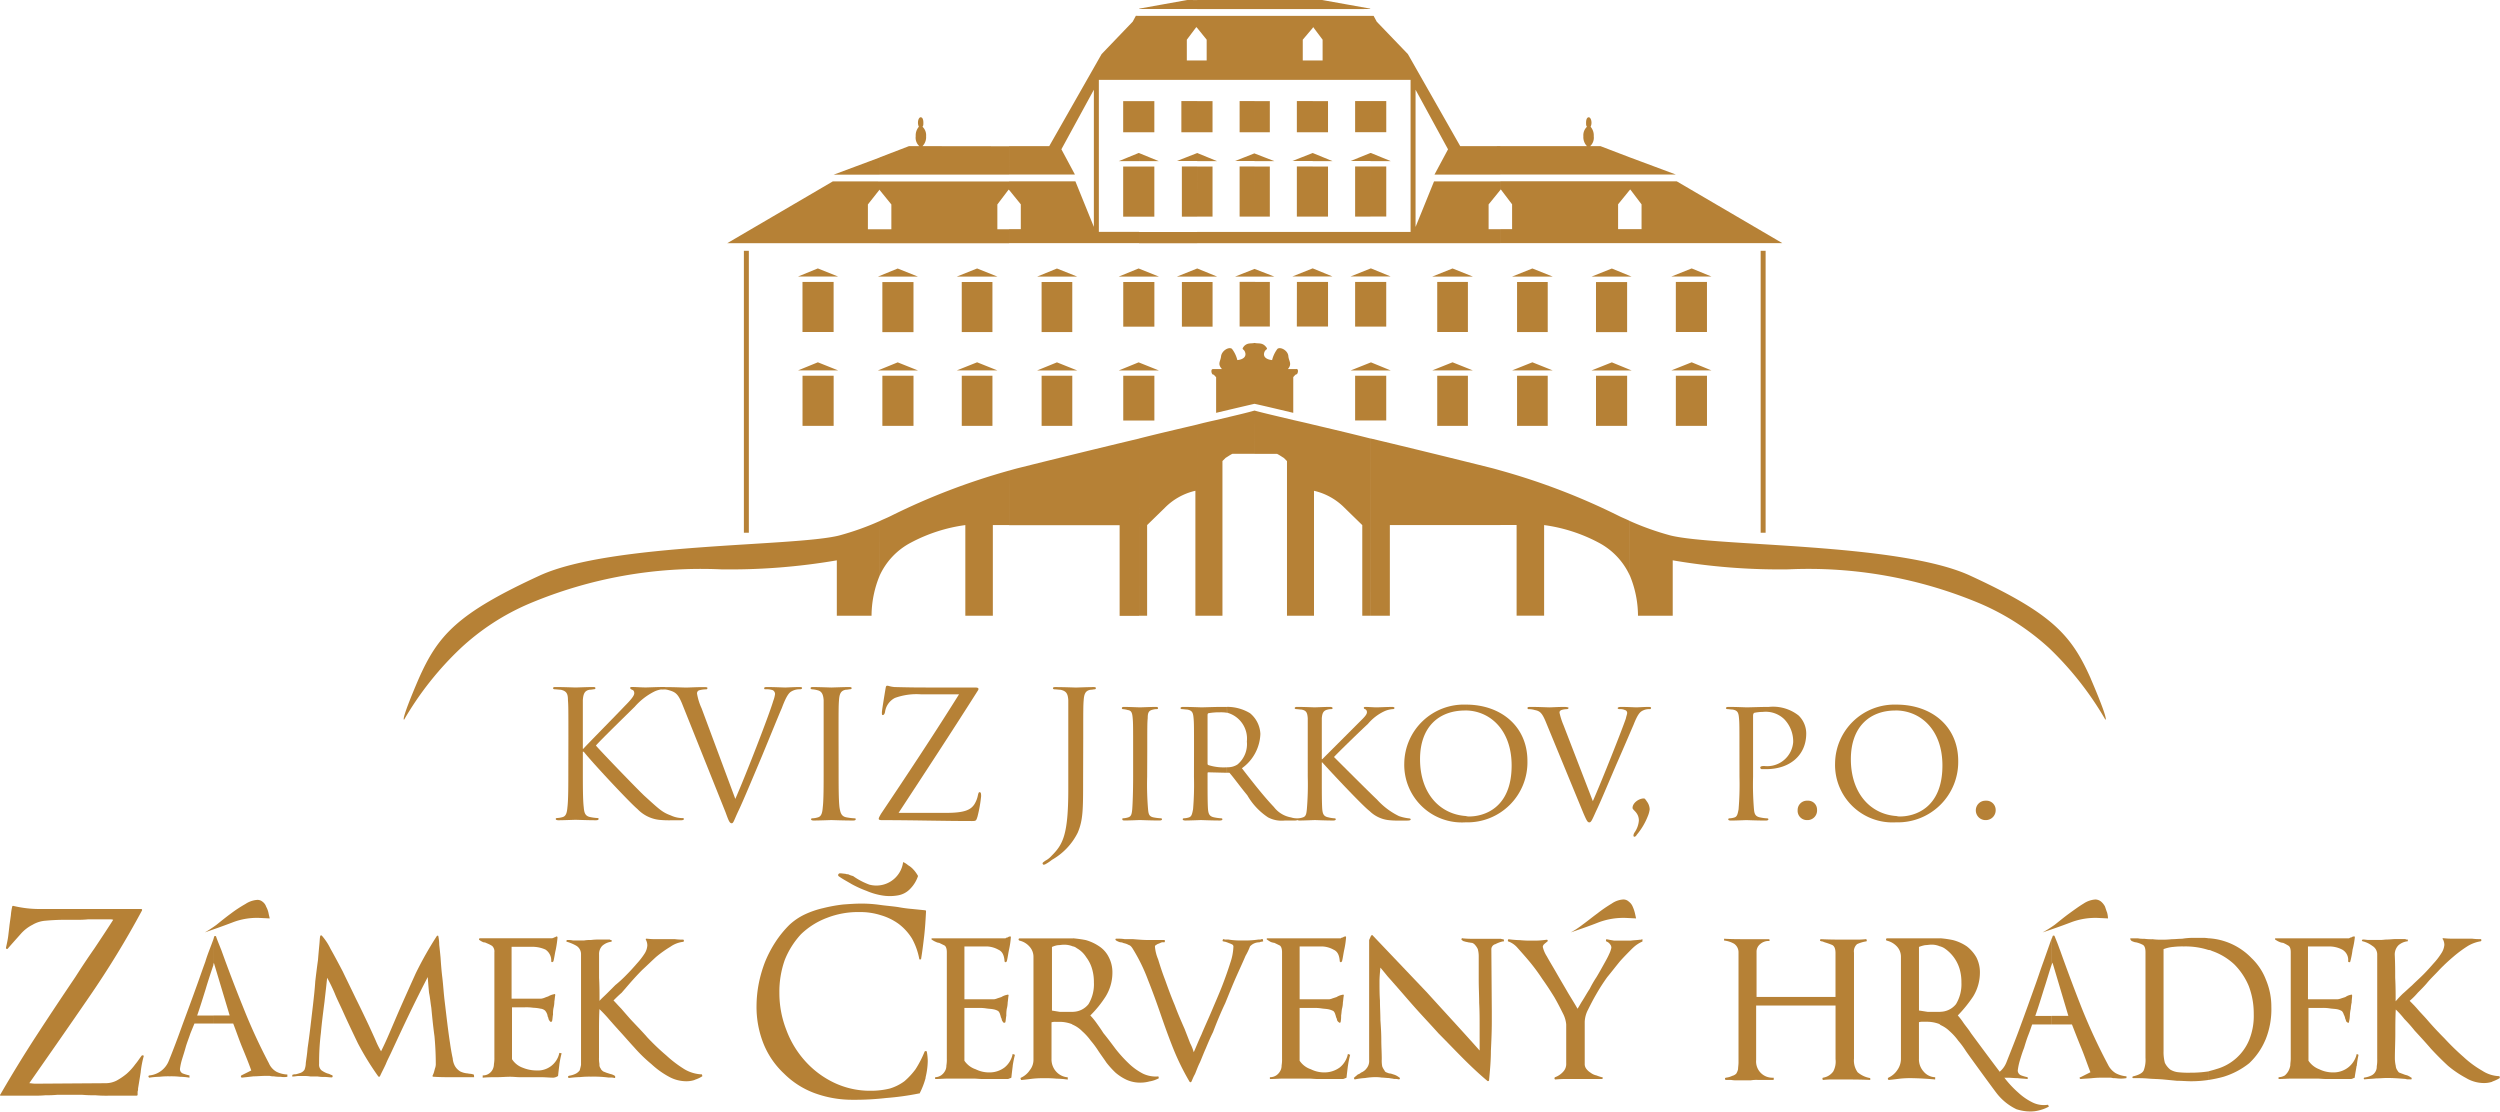 <svg xmlns="http://www.w3.org/2000/svg" width="189.459" height="84.234" viewBox="0 0 189.459 84.234">
  <g id="logo" transform="translate(-70.973 -134)">
    <path id="Path_5968" data-name="Path 5968" d="M123.175,53.3h2.359V49.5h-2.359Zm5.709-4.2h3.043l-1.538-.615Zm0-7.111h3.043l-1.538-.615Zm2.7.41h-2.359v3.795h2.359ZM141.294,53.3h2.325V49.5h-2.325Zm5.846-4.2h3.043l-1.538-.615ZM118.731,61.4h.376V40.032h-.376Zm4.1-19.418h3.043l-1.538-.615Zm2.7.41h-2.359v3.795h2.359ZM135.243,53.3h2.325V49.5h-2.325Zm8.375-10.905h-2.325v3.795h2.325Zm6.222,0h-2.359v3.384h2.359Zm-2.359,10.5h2.359V49.5h-2.359Zm-6.529-3.795h3.043l-1.538-.615Zm0-7.111h3.043l-1.538-.615ZM129.226,53.3h2.359V49.5h-2.359Zm5.641-11.315h3.077l-1.538-.615Zm0,7.111h3.077l-1.538-.615Zm2.7-6.7h-2.325v3.795h2.325Zm-14.734,6.7h3.043l-1.538-.615Zm24.306-7.111h3.043l-1.538-.615Zm5.948-.615-1.538.615h3.043Zm4.342.615h1.5l-1.5-.581-1.47.581Zm-3.179.41h-2.325v3.384h2.325ZM189.359,53.3h2.359V49.5h-2.359Zm-6.393-4.2h3.043l-1.5-.615Zm0-7.111h3.043l-1.5-.615Zm2.7.41h-2.359v3.795h2.359ZM171.275,53.3H173.6V49.5h-2.325Zm-6.564-4.2h3.043l-1.5-.615ZM195.786,61.4h.376V40.032h-.376Zm-6.769-19.418h3.042l-1.5-.615Zm2.7.41h-2.359v3.795h2.359ZM177.325,53.3h2.324V49.5h-2.324ZM173.6,42.391h-2.325v3.795H173.6Zm-6.189,0h-2.358v3.384h2.358Zm-2.358,10.5h2.358V49.5h-2.358Zm5.845-3.795h3.077l-1.539-.615Zm0-7.111h3.077l-1.539-.615ZM183.308,53.3h2.359V49.5h-2.359Zm-6.359-11.315h3.077l-1.539-.615Zm0,7.111h3.077l-1.539-.615Zm2.7-6.7h-2.324v3.795h2.324Zm9.367,6.7h3.042l-1.5-.615Zm-28.408-.1h-.65c.342-.41.069-.581.034-.991s-.58-.718-.82-.547a2.263,2.263,0,0,0-.41.855s-.65-.034-.615-.479c.068-.444.41-.239.1-.581-.273-.273-.513-.171-.82-.239-.273.068-.513-.034-.786.239-.273.342.034.137.1.581.034.444-.615.479-.615.479a2.263,2.263,0,0,0-.41-.855c-.239-.171-.752.137-.82.547-.034.41-.308.581.068.991h-.684c-.205,0-.1.41,0,.41.068,0,.137.1.239.205v2.7c1.436-.342,2.461-.581,2.906-.684.479.1,1.5.342,2.94.684V49.6c.1-.1.171-.205.239-.205.1,0,.205-.41,0-.41m4.1-7.008h3.043l-1.5-.615Zm-4.41,0h3.043l-1.5-.615Zm.342,3.795H163V42.391h-2.359Zm-3.214-3.384H156.3v3.384h2.29V42.391Z" transform="translate(8.616 112.975)" fill="#b68136" fill-rule="evenodd"/>
    <path id="Path_5969" data-name="Path 5969" d="M192.3,51.45c-1.47-3.316-2.906-4.956-9.23-7.863-5.47-2.461-19.178-2.154-22.631-3.008a20.878,20.878,0,0,1-3.077-1.094v4.136a8.022,8.022,0,0,1,.615,3.043h2.632v-4.2a47.856,47.856,0,0,0,8.752.684,33.51,33.51,0,0,1,14.563,2.6,18.576,18.576,0,0,1,5.23,3.384,24.457,24.457,0,0,1,4.239,5.4s.342.273-1.094-3.077M157.358,18.426v-1.06h.889v-1.88l-.854-1.128-.035.034v-.65h3.556l8,4.683Zm0-5.2v-1.3l3.487,1.3Zm0,26.255c-.273-.137-.547-.239-.82-.376a50.426,50.426,0,0,0-8.991-3.453v4.136h1.231v6.871h2.085V39.792A12.265,12.265,0,0,1,155,41.126a5.306,5.306,0,0,1,2.359,2.5Zm0-27.554v1.3h-9.811V11.076h6.564a.969.969,0,0,1-.273-.752.877.877,0,0,1,.273-.718c-.068-.068-.068-.171-.068-.308,0-.239.068-.41.205-.41.1,0,.205.171.205.41a.683.683,0,0,1-.068.308,1,1,0,0,1,.239.718.862.862,0,0,1-.274.752h.786Zm0,1.812v.65l-.889,1.094v1.88h.889v1.06h-9.811v-1.06h.889v-1.88l-.855-1.128-.034.034v-.65Zm-9.811,21.913c-.239-.068-.479-.137-.752-.205-3.008-.752-6.222-1.538-9.093-2.222V46.664h1.47V39.792h8.375Zm0-24.58V13.23h-4.992l1.026-1.914L141.12,6.8V17.2l1.4-3.453h5.025v.65l-.889,1.094v1.88h.889v1.06H137.7v-.855h3.043V6.051H137.7V1.2h.24l.239.444L140.539,4.1l3.966,6.974ZM137.7,16.409h1.2V12.615h-1.2Zm0-4.2h1.538l-1.5-.615H137.7Zm0-2.188h1.2V7.658h-1.2Zm0,23.212c-1.607-.41-3.077-.752-4.376-1.06V46.664h.1V37.194a4.739,4.739,0,0,1,2.324,1.3l1.334,1.3v6.871h.615Zm0-32.032V6.051h-4.376V4.581h.752V3.008l-.718-.957-.034.068V1.2Zm0,8.82H136.54V7.658H137.7Zm0,1.573V12.2h-1.5Zm0,4.82H136.54V12.615H137.7Zm0,2.017h-4.376v-.855H137.7Zm-4.376-5.812h1.162v3.795h-1.162Zm0-.41v-.615l1.5.615Zm0-4.547h1.162v2.359h-1.162Zm0-6.974V0h.718l3.624.65.034.034Zm0,31.485c-.547-.137-1.026-.239-1.47-.342-1.436-.342-2.461-.581-2.94-.718v3.282h1.71c.2.1.341.205.513.308l.239.239V46.664h1.948Zm0-31.485h-4.41V0h4.41Zm0,.513V2.12l-.752.889V4.581h.752v1.47h-4.41V1.2Zm0,8.82h-1.2V7.658h1.2Zm0,1.573V12.2h-1.538Zm0,4.82h-1.2V12.615h1.2Zm0,2.017h-4.41v-.855h4.41Zm-4.41-5.812h1.162v3.795h-1.162Zm0-.41v-.581l1.5.581Zm0-4.547h1.162v2.359h-1.162Zm0,23.451h0c-.444.137-1.47.376-2.906.718-.444.1-.923.205-1.436.342V46.664h1.914V34.938l.239-.239c.171-.1.308-.205.513-.308h1.675Zm0-30.425h-4.342V0h4.342Zm0,.513V6.051h-4.342V4.581h.718V3.008l-.718-.889V1.2Zm0,8.82h-1.128V7.658h1.128Zm0,1.573V12.2h-1.47l1.47-.581Zm0,4.82h-1.128V12.615h1.128Zm0,2.017h-4.342v-.855h4.342Zm-4.342-5.812h1.162v3.795h-1.162Zm0-.41v-.615l1.5.615Zm0-4.547h1.162v2.359h-1.162Zm0,24.511c-1.3.308-2.8.65-4.41,1.06V46.664h.615V39.792l1.333-1.3a4.74,4.74,0,0,1,2.325-1.3v9.469h.137Zm0-32.169V.684h-4.41L120.2.65,123.822,0Zm0,1.2V2.12l-.068-.068-.718.957V4.581h.786v1.47h-4.41V1.2Zm0,8.82h-1.2V7.658h1.2Zm0,1.573V12.2h-1.538Zm0,4.82h-1.162V12.615h1.162Zm0,2.017h-4.41v-.855h4.41Zm-4.41-5.812h1.162v3.795h-1.162Zm0-.41v-.615l1.5.615Zm0-4.547h1.162v2.359h-1.162Zm0,25.571c-2.872.684-6.085,1.47-9.093,2.222-.274.068-.513.137-.752.205v4.136h8.376v6.871h1.47Zm0-32.032V6.051h-3.043V17.571h3.043v.855h-9.846v-1.06h.889v-1.88l-.889-1.094v-.65h5.025l1.4,3.453V6.8l-2.461,4.513,1.026,1.914h-4.991V11.076h3.043L117.327,4.1l2.359-2.461.239-.444Zm0,6.461h-1.2v2.359h1.2Zm0,3.931h-.034l-1.5.615h1.538Zm0,1.026h-1.2v3.795h1.2Zm-9.846,23.041a50.406,50.406,0,0,0-8.991,3.453c-.273.137-.547.239-.82.376v4.136a5.308,5.308,0,0,1,2.359-2.5A12.269,12.269,0,0,1,107,39.792v6.871h2.085V39.792h1.231Zm0-24.58V13.23h-9.811v-1.3l2.222-.855h.786a.862.862,0,0,1-.273-.752,1,1,0,0,1,.239-.718.683.683,0,0,1-.068-.308c0-.239.1-.41.205-.41.137,0,.205.171.205.41,0,.137,0,.239-.068.308a.876.876,0,0,1,.274.718.969.969,0,0,1-.274.752Zm0,2.666v.65l-.034-.034-.855,1.128v1.88h.889v1.06h-9.811v-1.06h.889v-1.88l-.889-1.094v-.65Zm-9.811,25.742a20.877,20.877,0,0,1-3.077,1.094c-3.453.855-17.161.547-22.631,3.008-6.324,2.906-7.76,4.547-9.23,7.863-1.436,3.35-1.094,3.077-1.094,3.077a24.032,24.032,0,0,1,4.273-5.4,17.936,17.936,0,0,1,5.2-3.384,33.51,33.51,0,0,1,14.563-2.6,47.854,47.854,0,0,0,8.752-.684v4.2h2.632a8.031,8.031,0,0,1,.615-3.043Zm0-27.554v1.3H97.021Zm0,1.812v.615l-.889,1.128v1.88h.889v1.06H88.953l8-4.683Z" transform="translate(37.129 134)" fill="#b68136" fill-rule="evenodd"/>
    <path id="Path_5970" data-name="Path 5970" d="M89.437,113.519c0-2.085,0-2.461-.034-2.872,0-.479-.1-.684-.547-.786-.137,0-.342-.034-.479-.034-.034,0-.1-.035-.1-.069,0-.1.068-.1.205-.1.615,0,1.4.034,1.5.034s.889-.034,1.3-.034c.137,0,.205,0,.205.1,0,.034-.068.069-.1.069-.1,0-.171.034-.342.034-.376.068-.479.307-.513.786v3.693h.034c.239-.274,2.666-2.735,3.145-3.248.376-.377.718-.752.718-.958,0-.171-.068-.239-.171-.273-.068-.034-.137-.069-.137-.137s.068-.069.171-.069c.273,0,.684.034,1.026.034.068,0,.923-.034,1.265-.034.171,0,.205,0,.205.069s-.034.1-.137.1a1.781,1.781,0,0,0-.752.2,4.9,4.9,0,0,0-1.436,1.128c-.342.342-2.667,2.6-2.94,2.94.342.41,3.111,3.281,3.658,3.795,1.128,1.025,1.367,1.265,2.017,1.5a2.11,2.11,0,0,0,.82.2c.1,0,.171,0,.171.068s-.068.1-.273.1h-.684a7.456,7.456,0,0,1-.923-.034,2.7,2.7,0,0,1-1.641-.821c-.581-.479-3.453-3.555-4.068-4.342h-.068v1.3c0,1.3,0,2.359.068,2.906.034.41.1.683.513.752a3.557,3.557,0,0,0,.513.068c.1,0,.1.035.1.068,0,.069-.068.1-.205.1-.65,0-1.436-.034-1.538-.034s-.889.034-1.3.034c-.137,0-.205-.034-.205-.1,0-.034.034-.068.1-.068a1.716,1.716,0,0,0,.41-.068c.273-.068.342-.342.376-.752.068-.547.068-1.607.068-2.906Z" transform="translate(24.611 76.409)" fill="#b68136" fill-rule="evenodd"/>
    <path id="Path_5971" data-name="Path 5971" d="M111.124,118.135c.786-1.778,2.6-6.461,2.872-7.419a2.309,2.309,0,0,0,.137-.512.328.328,0,0,0-.171-.308,1.426,1.426,0,0,0-.513-.068c-.1,0-.137,0-.137-.069,0-.1.068-.1.273-.1.547,0,1.162.034,1.333.034.068,0,.65-.034,1.026-.034.137,0,.239,0,.239.069s-.068.1-.171.1a1.2,1.2,0,0,0-.65.17c-.171.1-.376.342-.718,1.265-.171.376-.82,1.983-1.5,3.624-.82,1.949-1.436,3.418-1.743,4.068-.376.787-.41,1.026-.547,1.026-.171,0-.239-.205-.479-.855l-3.282-8.2c-.308-.752-.513-.889-.991-1.026a1.624,1.624,0,0,0-.513-.068.091.091,0,0,1-.1-.1c0-.069.137-.069.376-.069.615,0,1.4.034,1.538.034s.752-.034,1.265-.034c.239,0,.342,0,.342.069a.091.091,0,0,1-.1.1,2.094,2.094,0,0,0-.513.068.24.24,0,0,0-.171.274,4.385,4.385,0,0,0,.342,1.093Z" transform="translate(15.574 76.409)" fill="#b68136" fill-rule="evenodd"/>
    <path id="Path_5972" data-name="Path 5972" d="M131.507,115.878c0,1.3,0,2.359.068,2.906.068.41.137.684.547.752a4.376,4.376,0,0,0,.581.069c.1,0,.1.034.1.068,0,.069-.068.1-.205.1-.718,0-1.573-.034-1.641-.034s-.923.034-1.333.034c-.137,0-.205-.034-.205-.1,0-.034.034-.068.1-.068a1.469,1.469,0,0,0,.41-.069c.274-.068.342-.342.376-.752.068-.547.068-1.607.068-2.906v-5.23c-.034-.478-.171-.684-.479-.752a2.078,2.078,0,0,0-.41-.068c-.034,0-.1-.035-.1-.069,0-.1.068-.1.205-.1.444,0,1.3.034,1.367.034s.923-.034,1.3-.034c.171,0,.239,0,.239.1,0,.034-.068.069-.137.069s-.171.034-.308.034c-.376.068-.479.308-.513.786-.034.411-.034.787-.034,2.872Z" transform="translate(3.019 76.409)" fill="#b68136" fill-rule="evenodd"/>
    <path id="Path_5973" data-name="Path 5973" d="M145.387,119.08c1.4,0,1.846-.239,2.119-.65a2.064,2.064,0,0,0,.274-.718c.034-.137.068-.2.1-.2.1,0,.137.034.137.307a10.255,10.255,0,0,1-.273,1.538c-.1.308-.1.342-.41.342-2.222,0-4.478-.068-6.837-.068-.171,0-.239-.034-.239-.1s.034-.137.171-.377c2.017-3.008,4.034-6.051,5.914-9.059h-2.906a4.8,4.8,0,0,0-1.949.274,1.4,1.4,0,0,0-.752,1.059c-.034.171-.1.239-.171.239s-.068-.068-.068-.205.205-1.367.273-1.778c.034-.171.034-.239.137-.239s.205.068.547.1c1.3.034,1.914.034,2.359.034h3.726c.205,0,.274.035.274.1s0,.069-.068.171c-1.949,3.077-3.966,6.153-5.983,9.23Z" transform="translate(-2.691 76.522)" fill="#b68136" fill-rule="evenodd"/>
    <path id="Path_5974" data-name="Path 5974" d="M169.472,116.732c0,2.188,0,3.009-.41,3.966a4.851,4.851,0,0,1-1.949,2.052,3.355,3.355,0,0,1-.513.342c-.034,0-.068.034-.1.034a.109.109,0,0,1-.1-.1c0-.068.068-.1.205-.205a1.646,1.646,0,0,0,.479-.376c.855-.854,1.265-1.572,1.265-5.025v-6.769c-.034-.478-.137-.684-.581-.786-.1,0-.342-.034-.479-.034-.034,0-.1-.034-.1-.069,0-.1.068-.1.205-.1.615,0,1.47.034,1.538.034s.889-.034,1.3-.034c.171,0,.205,0,.205.1,0,.035-.034.069-.1.069s-.171.034-.308.034c-.376.068-.479.308-.513.786-.034.411-.034.787-.034,2.872Z" transform="translate(-16.417 76.409)" fill="#b68136" fill-rule="evenodd"/>
    <path id="Path_5975" data-name="Path 5975" d="M180.981,118.123a22.488,22.488,0,0,0,.068,2.461c.034.341.068.547.41.615a3.947,3.947,0,0,0,.547.068c.068,0,.1.034.1.068q0,.1-.205.1c-.65,0-1.4-.034-1.47-.034s-.786.034-1.162.034c-.137,0-.171-.034-.171-.1,0-.034,0-.068.068-.068a1.447,1.447,0,0,0,.376-.068c.24-.068.274-.274.308-.615.034-.444.068-1.367.068-2.461v-2.017c0-1.743,0-2.086-.034-2.427-.034-.411-.1-.581-.376-.615a1.735,1.735,0,0,0-.376-.068.074.074,0,0,1-.068-.068c0-.068.034-.1.171-.1.41,0,1.128.034,1.2.034s.82-.034,1.2-.034c.137,0,.171.034.171.1,0,.034-.034.068-.1.068a.975.975,0,0,0-.273.034c-.342.069-.41.239-.41.65-.034.341-.034.684-.034,2.427Z" transform="translate(-23.072 74.745)" fill="#b68136" fill-rule="evenodd"/>
    <path id="Path_5976" data-name="Path 5976" d="M191.948,112.824a3.334,3.334,0,0,1,1.743.479,2.151,2.151,0,0,1,.786,1.572,3.336,3.336,0,0,1-1.4,2.6c.923,1.2,1.743,2.223,2.428,2.94a2.076,2.076,0,0,0,1.3.787,1.321,1.321,0,0,0,.41.068c.068,0,.1.034.1.068,0,.068-.068.1-.273.1h-.718a2.207,2.207,0,0,1-1.265-.239,5,5,0,0,1-1.573-1.675c-.513-.616-1.026-1.333-1.3-1.641-.034-.068-.068-.068-.137-.068h-.1V117.4a1.36,1.36,0,0,0,.786-.205,2,2,0,0,0,.718-1.743,2.04,2.04,0,0,0-1.5-2.188Zm-2.5,3.282c0-1.743,0-2.086-.034-2.427-.034-.411-.1-.581-.479-.65-.1,0-.308-.034-.41-.034-.034,0-.1-.034-.1-.068q0-.1.205-.1c.513,0,1.333.034,1.4.034.1,0,1.094-.034,1.47-.034h.444v.444a2.8,2.8,0,0,0-.547-.034,4.674,4.674,0,0,0-.855.068c-.034,0-.068.068-.068.137V117.1c0,.068,0,.1.068.137a3.806,3.806,0,0,0,1.3.171h.1v.411l-1.4-.035c-.068,0-.068.035-.068.1v.273c0,1.094,0,1.983.034,2.428.034.341.1.547.479.615a3.556,3.556,0,0,0,.513.068c.068,0,.1.034.1.068q0,.1-.205.1c-.615,0-1.367-.034-1.436-.034,0,0-.82.034-1.162.034q-.205,0-.205-.1c0-.034.034-.068.1-.068a1.454,1.454,0,0,0,.376-.068c.205-.068.239-.274.308-.615a22.508,22.508,0,0,0,.068-2.461Z" transform="translate(-27.988 74.745)" fill="#b68136" fill-rule="evenodd"/>
    <path id="Path_5977" data-name="Path 5977" d="M207.634,116.106v-2.427c-.034-.411-.1-.581-.479-.65-.1,0-.308-.034-.41-.034-.034,0-.1-.034-.1-.068,0-.068.068-.1.171-.1.547,0,1.265.034,1.333.034.1,0,.82-.034,1.162-.034.137,0,.206.034.206.1,0,.034-.034.068-.1.068a.964.964,0,0,0-.273.034c-.308.068-.41.239-.445.65v3.111h.035l2.735-2.735c.342-.342.65-.615.65-.82a.246.246,0,0,0-.137-.239.109.109,0,0,1-.1-.1c0-.034.034-.068.1-.068.274,0,.615.034.89.034.068,0,.854-.034,1.162-.034.1,0,.171.034.171.068,0,.068-.034.1-.137.1a1.835,1.835,0,0,0-.65.171,3.659,3.659,0,0,0-1.231.957c-.308.273-2.29,2.188-2.564,2.5.308.308,2.769,2.769,3.248,3.213a5.494,5.494,0,0,0,1.675,1.265,3.476,3.476,0,0,0,.752.171c.068,0,.137.034.137.068,0,.068-.068.1-.274.1h-.581a6.047,6.047,0,0,1-.82-.034,2.453,2.453,0,0,1-1.436-.684c-.547-.41-3.009-3.043-3.59-3.692h-.035v1.094c0,1.094,0,2.017.035,2.461.034.341.1.547.478.615a2.369,2.369,0,0,0,.445.068c.068,0,.1.034.1.068,0,.068-.069.1-.205.1-.581,0-1.3-.034-1.368-.034-.1,0-.82.034-1.162.034q-.205,0-.205-.1c0-.034.034-.068.1-.068a1.215,1.215,0,0,0,.342-.068c.239-.068.273-.274.307-.615a22.339,22.339,0,0,0,.069-2.461Z" transform="translate(-37.555 74.745)" fill="#b68136" fill-rule="evenodd"/>
    <path id="Path_5978" data-name="Path 5978" d="M228.822,112.464c2.632,0,4.649,1.641,4.649,4.273a4.547,4.547,0,0,1-4.649,4.649v-.479a.581.581,0,0,0,.239.034c1.059,0,3.213-.581,3.213-3.863,0-2.7-1.641-4.136-3.452-4.171Zm0,8.923h-.069a4.364,4.364,0,0,1-4.615-4.478,4.512,4.512,0,0,1,4.683-4.444v.445h-.069c-1.982,0-3.419,1.23-3.419,3.692,0,2.563,1.47,4.17,3.487,4.307Z" transform="translate(-46.744 74.934)" fill="#b68136" fill-rule="evenodd"/>
    <path id="Path_5979" data-name="Path 5979" d="M248.752,119.969c.683-1.538,2.223-5.435,2.5-6.256.034-.17.1-.342.1-.41a.22.22,0,0,0-.171-.239.867.867,0,0,0-.41-.068c-.068,0-.137-.034-.137-.068,0-.068.1-.1.273-.1.479,0,1.026.034,1.162.034.069,0,.582-.034.923-.034.137,0,.171.034.171.069a.09.09,0,0,1-.1.1,1.076,1.076,0,0,0-.581.137c-.171.1-.342.273-.65,1.06-.136.307-.717,1.675-1.333,3.077-.718,1.675-1.231,2.905-1.5,3.452-.308.684-.376.855-.513.855s-.205-.136-.444-.684l-2.872-6.974c-.273-.65-.444-.786-.82-.855a1.54,1.54,0,0,0-.479-.068c-.068,0-.068-.068-.068-.1,0-.069.1-.069.307-.069.547,0,1.231.034,1.367.034s.65-.034,1.094-.034c.2,0,.341.034.341.069,0,.068-.068.1-.137.1a1.471,1.471,0,0,0-.41.068c-.137.068-.137.137-.137.205a5.347,5.347,0,0,0,.308.957Z" transform="translate(-57.068 74.745)" fill="#b68136" fill-rule="evenodd"/>
    <path id="Path_5980" data-name="Path 5980" d="M260.571,128.158c0-.376.479-.718.855-.718.068,0,.1.035.239.239a1.064,1.064,0,0,1,.205.581,1.917,1.917,0,0,1-.137.513,5.072,5.072,0,0,1-.855,1.436.224.224,0,0,1-.17.136c-.034,0-.068-.034-.068-.1a.485.485,0,0,1,.068-.205,1.813,1.813,0,0,0,.342-.923c0-.615-.479-.787-.479-.958" transform="translate(-65.878 67.069)" fill="#b68136" fill-rule="evenodd"/>
    <path id="Path_5981" data-name="Path 5981" d="M276.5,116.106c0-1.743,0-2.086-.034-2.427-.034-.411-.1-.581-.479-.65-.1,0-.308-.034-.41-.034-.035,0-.1-.034-.1-.068,0-.068.068-.1.205-.1.547,0,1.265.034,1.367.034.24,0,1.128-.034,1.676-.034a3.124,3.124,0,0,1,2.256.65,1.9,1.9,0,0,1,.581,1.367c0,1.641-1.231,2.7-3.043,2.7h-.342a.154.154,0,0,1-.1-.1c0-.1.068-.137.308-.137a1.976,1.976,0,0,0,2.188-1.812,2.428,2.428,0,0,0-.684-1.743,2.024,2.024,0,0,0-1.607-.547,3.483,3.483,0,0,0-.649.068c-.069.035-.1.1-.1.239v4.616a22.5,22.5,0,0,0,.068,2.461c.034.341.1.547.479.615a3.034,3.034,0,0,0,.513.068c.068,0,.1.034.1.068q0,.1-.205.1c-.65,0-1.4-.034-1.47-.034-.034,0-.786.034-1.162.034q-.205,0-.205-.1c0-.034.034-.068.1-.068a1.448,1.448,0,0,0,.376-.068c.206-.068.24-.274.308-.615a22.659,22.659,0,0,0,.068-2.461Z" transform="translate(-73.706 74.745)" fill="#b68136" fill-rule="evenodd"/>
    <path id="Path_5982" data-name="Path 5982" d="M286.923,128.517a.706.706,0,0,1,.752-.717.674.674,0,0,1,.718.684.727.727,0,0,1-.752.786.705.705,0,0,1-.718-.753" transform="translate(-79.718 66.88)" fill="#b68136" fill-rule="evenodd"/>
    <path id="Path_5983" data-name="Path 5983" d="M297.548,112.464c2.667,0,4.683,1.641,4.683,4.273a4.576,4.576,0,0,1-4.683,4.649v-.479a.85.85,0,0,0,.273.034c1.06,0,3.213-.581,3.213-3.863,0-2.7-1.641-4.136-3.487-4.171Zm0,8.923h-.069a4.355,4.355,0,0,1-4.58-4.478,4.5,4.5,0,0,1,4.649-4.444v.445h-.069c-1.948,0-3.384,1.23-3.384,3.692,0,2.563,1.47,4.17,3.453,4.307Z" transform="translate(-82.857 74.934)" fill="#b68136" fill-rule="evenodd"/>
    <path id="Path_5984" data-name="Path 5984" d="M315.363,128.517a.727.727,0,0,1,.752-.717.7.7,0,0,1,.752.684.746.746,0,0,1-.752.786.734.734,0,0,1-.752-.753" transform="translate(-94.655 66.88)" fill="#b68136" fill-rule="evenodd"/>
    <path id="Path_5985" data-name="Path 5985" d="M133.567,157.412a5.857,5.857,0,0,1-.444,1.162c0,.035-.034.035-.068.035a20.278,20.278,0,0,1-2.461.341,20.909,20.909,0,0,1-2.53.137,8.3,8.3,0,0,1-2.94-.513,6.432,6.432,0,0,1-2.29-1.47,6.328,6.328,0,0,1-1.538-2.222,7.508,7.508,0,0,1-.547-2.94,9.292,9.292,0,0,1,.171-1.676,9.892,9.892,0,0,1,.479-1.64,9,9,0,0,1,.786-1.5,7.954,7.954,0,0,1,1.06-1.3,4.61,4.61,0,0,1,1.162-.786,6.785,6.785,0,0,1,1.4-.479,11.6,11.6,0,0,1,1.5-.273c.479-.035.957-.069,1.367-.069a10.073,10.073,0,0,1,1.436.1c.479.068.957.1,1.4.17a10.245,10.245,0,0,0,1.026.137l.991.1a.073.073,0,0,1,.068.068c-.034.649-.068,1.23-.137,1.846-.068.581-.137,1.163-.239,1.778-.034.034-.034.034-.068.034s-.068,0-.068-.034a5.116,5.116,0,0,0-.547-1.539,4.062,4.062,0,0,0-1.026-1.128,4.4,4.4,0,0,0-1.333-.649,5.072,5.072,0,0,0-1.607-.24,6.48,6.48,0,0,0-2.5.445,5.728,5.728,0,0,0-1.949,1.231,6.3,6.3,0,0,0-1.231,1.948,7.215,7.215,0,0,0-.41,2.5,7.645,7.645,0,0,0,.513,2.769,7.319,7.319,0,0,0,1.436,2.393,6.956,6.956,0,0,0,2.188,1.641,6.322,6.322,0,0,0,2.769.615,6.011,6.011,0,0,0,1.47-.171,3.648,3.648,0,0,0,1.094-.547,5.441,5.441,0,0,0,.855-.923,8.057,8.057,0,0,0,.684-1.333.126.126,0,0,1,.1-.034.074.074,0,0,1,.068.069,4.2,4.2,0,0,1,.068.683,5.614,5.614,0,0,1-.171,1.265" transform="translate(7.557 58.258)" fill="#b68136" fill-rule="evenodd"/>
    <path id="Path_5986" data-name="Path 5986" d="M154.836,159.269c-.034.274-.068.547-.1.855a.073.073,0,0,1-.068.068h-.034a.369.369,0,0,1-.239.068H152.58c-.273,0-.513-.034-.752-.034h-1.812c-.376,0-.718.034-1.06.034v-.137a.859.859,0,0,0,.444-.136.971.971,0,0,0,.308-.342.81.81,0,0,0,.1-.41,2.59,2.59,0,0,0,.034-.513v-8.068c0-.273-.068-.444-.171-.513l-.41-.2a.643.643,0,0,1-.239-.068,1.424,1.424,0,0,1-.308-.171c-.034,0-.034-.034-.034-.069s.034-.034.068-.034h5.538a.264.264,0,0,1,.171-.068.258.258,0,0,1,.137-.068c.068-.034.1,0,.1.068a6.6,6.6,0,0,1-.137.923c-.068.308-.1.616-.171.889-.034.034-.068.068-.1.068-.034-.034-.068-.034-.068-.068-.034-.479-.171-.753-.479-.889a1.9,1.9,0,0,0-1.026-.239h-1.538v4h2.256a.887.887,0,0,0,.239-.068l.308-.1a1.2,1.2,0,0,1,.444-.171c.068-.034.1,0,.1.069-.034.137-.034.307-.068.513a2.014,2.014,0,0,1-.068.478,2.594,2.594,0,0,0-.034.513c-.034.171-.034.307-.068.478a.073.073,0,0,1-.068.068h-.068a.716.716,0,0,1-.137-.205.485.485,0,0,0-.068-.2,2.089,2.089,0,0,0-.068-.239.55.55,0,0,0-.137-.24,1.088,1.088,0,0,0-.376-.136c-.171-.035-.342-.035-.547-.068a3.465,3.465,0,0,0-.581-.035h-1.06v4a1.647,1.647,0,0,0,.855.649,2.251,2.251,0,0,0,1.026.239,1.889,1.889,0,0,0,1.162-.376,1.744,1.744,0,0,0,.615-1.025l.171.068a7.531,7.531,0,0,0-.171.854" transform="translate(-7.115 55.512)" fill="#b68136" fill-rule="evenodd"/>
    <path id="Path_5987" data-name="Path 5987" d="M172.527,160.6a2.622,2.622,0,0,1-.718.1,2.5,2.5,0,0,1-1.026-.206,3.652,3.652,0,0,1-.855-.547,7.092,7.092,0,0,1-.684-.752c-.205-.308-.41-.581-.615-.889a6.719,6.719,0,0,0-.581-.786,4.375,4.375,0,0,0-.65-.717,2.261,2.261,0,0,0-.684-.479v-.991a1.534,1.534,0,0,0,1.162-.581,2.916,2.916,0,0,0,.41-1.641,3.53,3.53,0,0,0-.137-1.026,2.713,2.713,0,0,0-.444-.889,1.975,1.975,0,0,0-.718-.684.688.688,0,0,0-.273-.137v-.615c.308.034.615.068.957.137a3.526,3.526,0,0,1,1.026.479,2.089,2.089,0,0,1,.718.82,2.479,2.479,0,0,1,.273,1.2,3.437,3.437,0,0,1-.513,1.778,8.2,8.2,0,0,1-1.162,1.436,4.794,4.794,0,0,1,.479.582c.171.239.342.478.513.752.308.376.615.786.923,1.2a10.217,10.217,0,0,0,.991,1.094,4.628,4.628,0,0,0,1.094.786,2.272,2.272,0,0,0,1.162.205l.034.137a2.293,2.293,0,0,1-.684.239m-5.812-4.273c-.034-.034-.068-.034-.1-.068a2.609,2.609,0,0,0-.923-.171h-.308a.947.947,0,0,0-.308.034v2.769a1.373,1.373,0,0,0,.342.957,1.315,1.315,0,0,0,.889.444v.171a7.1,7.1,0,0,0-.855-.069,8.033,8.033,0,0,0-.889-.034,7.731,7.731,0,0,0-.889.034c-.274.034-.547.069-.855.1-.034,0-.068,0-.068-.068a.064.064,0,0,1,0-.1,1.609,1.609,0,0,0,.684-.582,1.252,1.252,0,0,0,.273-.82v-7.76a1.141,1.141,0,0,0-.308-.787,1.431,1.431,0,0,0-.752-.444c-.068-.034-.068-.068-.068-.1a.074.074,0,0,1,.068-.068h4.068v.615a1.688,1.688,0,0,0-.718-.137c-.137,0-.308.035-.444.035a1.674,1.674,0,0,0-.444.136v4.82l.615.1h.991Z" transform="translate(-14.413 55.346)" fill="#b68136" fill-rule="evenodd"/>
    <path id="Path_5988" data-name="Path 5988" d="M188.949,150.105a.935.935,0,0,0-.718.308,4.751,4.751,0,0,1-.342.718c-.171.41-.41.924-.684,1.538s-.547,1.3-.855,2.052c-.342.717-.65,1.469-.923,2.188-.205.41-.376.82-.547,1.231-.171.376-.308.752-.444,1.059-.171.342-.273.65-.376.889-.137.239-.205.444-.274.581-.034.034-.034.034-.068.034s-.034,0-.068-.034a18.755,18.755,0,0,1-1.231-2.5c-.342-.855-.65-1.709-.957-2.6s-.615-1.743-.957-2.6a13.3,13.3,0,0,0-1.128-2.325c-.1-.17-.205-.307-.342-.341a1.213,1.213,0,0,0-.376-.137.643.643,0,0,0-.273-.068,1.2,1.2,0,0,1-.308-.137c-.034-.034-.068-.068-.034-.1,0-.034.034-.034.068-.034a3.517,3.517,0,0,1,.615.034h.615c.41.034.786.068,1.2.068h1.2c.034,0,.034.034.034.068,0,.069,0,.1-.034.1h-.171a1.665,1.665,0,0,0-.239.1.549.549,0,0,0-.205.1c-.068.034-.1.068-.1.136a3.1,3.1,0,0,0,.239.957c.137.445.308.992.547,1.607.205.581.444,1.231.718,1.88.239.65.513,1.265.752,1.812.171.444.308.786.41,1.06a3.553,3.553,0,0,1,.273.684c.171-.376.342-.82.581-1.333.239-.581.513-1.162.786-1.812s.547-1.264.786-1.88.444-1.2.615-1.743a4.2,4.2,0,0,0,.239-1.265.184.184,0,0,0-.1-.137,1.666,1.666,0,0,0-.239-.1,2.272,2.272,0,0,0-.274-.1,1.463,1.463,0,0,1-.171-.035c-.034,0-.034-.034-.034-.1.034-.034.034-.068.068-.068a.433.433,0,0,0,.205.034h.171a5.7,5.7,0,0,0,1.094.068,6.634,6.634,0,0,0,1.162-.068h.171a.257.257,0,0,1,.171-.034l.034.171c-.137.035-.239.035-.273.068" transform="translate(-22.527 55.309)" fill="#b68136" fill-rule="evenodd"/>
    <path id="Path_5989" data-name="Path 5989" d="M208.332,159.269c-.034.274-.068.547-.1.855a.073.073,0,0,1-.068.068h-.034a.369.369,0,0,1-.239.068h-1.812c-.273,0-.513-.034-.752-.034h-1.846c-.342,0-.684.034-1.06.034v-.137a.888.888,0,0,0,.479-.136.97.97,0,0,0,.308-.342.81.81,0,0,0,.1-.41,2.591,2.591,0,0,0,.034-.513v-8.068c0-.273-.068-.444-.171-.513l-.41-.2a1.068,1.068,0,0,1-.273-.068c-.068-.035-.171-.1-.273-.171-.034,0-.034-.034-.034-.069s.034-.034.068-.034h5.538a.264.264,0,0,1,.171-.068.259.259,0,0,1,.136-.068c.069-.034.1,0,.1.068a6.588,6.588,0,0,1-.137.923c-.068.308-.1.616-.171.889-.035.034-.068.068-.1.068-.034-.034-.069-.034-.069-.068-.034-.479-.17-.753-.478-.889a1.9,1.9,0,0,0-1.026-.239h-1.538v4h2.256a.887.887,0,0,0,.239-.068l.308-.1a1.2,1.2,0,0,1,.444-.171c.068-.034.1,0,.1.069-.034.137-.034.307-.068.513a2.015,2.015,0,0,1-.068.478c-.035.171-.035.342-.068.513a2.252,2.252,0,0,1-.034.478.073.073,0,0,1-.069.068c-.034,0-.034,0-.068-.034a.344.344,0,0,1-.137-.171.486.486,0,0,0-.068-.2,2.018,2.018,0,0,0-.069-.239.55.55,0,0,0-.136-.24,1.482,1.482,0,0,0-.377-.136c-.17-.035-.341-.035-.546-.068a3.469,3.469,0,0,0-.581-.035h-1.06v4a1.645,1.645,0,0,0,.855.649,2.248,2.248,0,0,0,1.026.239,1.962,1.962,0,0,0,1.162-.376,1.743,1.743,0,0,0,.616-1.025l.171.068a7.525,7.525,0,0,0-.171.854" transform="translate(-35.211 55.512)" fill="#b68136" fill-rule="evenodd"/>
    <path id="Path_5990" data-name="Path 5990" d="M227.434,149.735c0-.034-.034,0-.068,0a2.21,2.21,0,0,0-.547.206.4.4,0,0,0-.308.41l.034,4.649v.82c0,.752-.034,1.47-.069,2.222,0,.718-.068,1.47-.137,2.188,0,.035,0,.069-.034.069a.065.065,0,0,1-.1,0c-.615-.513-1.231-1.094-1.846-1.71s-1.231-1.265-1.846-1.88c-.581-.65-1.2-1.3-1.778-1.949s-1.128-1.3-1.675-1.914c-.171-.205-.341-.376-.478-.547s-.308-.376-.479-.581c-.034.376-.068.717-.068,1.026,0,.479,0,.991.034,1.47,0,.513.034.991.034,1.47.034.513.068.992.068,1.5,0,.479.035.991.035,1.47a2.432,2.432,0,0,0,.034.547,1.233,1.233,0,0,0,.171.308c.034.1.1.136.205.17a.643.643,0,0,0,.274.069l.308.1a1.29,1.29,0,0,1,.342.206c.034,0,.068.034.034.068a.074.074,0,0,1-.068.068,1.264,1.264,0,0,0-.376-.035c-.1-.034-.239-.034-.376-.068-.17,0-.376-.034-.547-.034a3.083,3.083,0,0,0-.547-.035,5.178,5.178,0,0,0-.718.068,5.6,5.6,0,0,0-.752.1c-.035,0-.068,0-.068-.035-.034-.068-.034-.1,0-.1.1-.1.205-.171.273-.239a.548.548,0,0,0,.239-.137.934.934,0,0,0,.41-.307.874.874,0,0,0,.205-.65v-9.093l.137-.307.068-.069c.034,0,.034,0,.068.034q2.1,2.206,4.1,4.308c1.3,1.436,2.666,2.906,4,4.41V156.2c0-.581,0-1.2-.034-1.812,0-.546-.034-1.128-.034-1.778v-1.777a2.04,2.04,0,0,0-.069-.513,1.185,1.185,0,0,0-.2-.308.516.516,0,0,0-.239-.171c-.1,0-.205-.035-.273-.035-.1-.034-.205-.034-.273-.068a.347.347,0,0,1-.239-.136c-.034,0-.034-.034,0-.069,0-.034.034-.068.068-.034a6.864,6.864,0,0,0,.82.034h2.085a.431.431,0,0,0,.206.035l.034.137a.033.033,0,0,1-.034.034" transform="translate(-42.518 55.611)" fill="#b68136" fill-rule="evenodd"/>
    <path id="Path_5991" data-name="Path 5991" d="M250.119,150.588c-.273.274-.581.582-.923.958-.342.41-.65.82-.992,1.23a14.629,14.629,0,0,0-.855,1.333c-.239.41-.444.821-.615,1.162a2.161,2.161,0,0,0-.239.889v3.18a.6.6,0,0,0,.137.41,1.162,1.162,0,0,0,.308.273,1.06,1.06,0,0,0,.444.206,2.917,2.917,0,0,0,.41.136c.068,0,.068.035.068.068a.073.073,0,0,1-.068.068H245.23a8.856,8.856,0,0,0-.958.035.074.074,0,0,1-.068-.068.127.127,0,0,1,.034-.1,1.5,1.5,0,0,0,.615-.41.853.853,0,0,0,.239-.65v-2.939a2.206,2.206,0,0,0-.239-.82c-.171-.342-.376-.753-.65-1.231-.273-.445-.581-.924-.923-1.4a14.328,14.328,0,0,0-.957-1.3c-.342-.411-.65-.752-.923-1.06a1.667,1.667,0,0,0-.684-.479c-.034,0-.068-.034-.034-.1,0-.034,0-.068.068-.068a7.827,7.827,0,0,0,.855.068,7.739,7.739,0,0,0,.889.034,6.686,6.686,0,0,0,1.128-.068.073.073,0,0,1,.068.068c0,.035,0,.068-.034.068h0c-.068.068-.171.137-.239.206a.3.3,0,0,0-.1.2,2.273,2.273,0,0,0,.307.718c.205.377.479.82.752,1.3s.581.991.855,1.47c.308.512.547.888.718,1.2.1-.137.2-.341.376-.615s.342-.581.547-.889a8.363,8.363,0,0,1,.513-.889c.206-.341.376-.65.547-.957s.308-.547.411-.786a2.048,2.048,0,0,0,.17-.479.387.387,0,0,0-.1-.273.533.533,0,0,0-.273-.206.125.125,0,0,1-.034-.1c0-.068.034-.068.068-.068.172.034.342.068.547.1h1.265c.239-.034.479-.034.684-.068h.1a.125.125,0,0,1,.1-.034v.17a2.43,2.43,0,0,0-.752.513" transform="translate(-55.426 55.27)" fill="#b68136" fill-rule="evenodd"/>
    <path id="Path_5992" data-name="Path 5992" d="M312.691,162.785a2.585,2.585,0,0,1-.718.1,3.441,3.441,0,0,1-1.06-.171,4.177,4.177,0,0,1-1.538-1.264c-.239-.308-2.085-2.838-2.291-3.146a6.669,6.669,0,0,0-.581-.786,4.4,4.4,0,0,0-.65-.717,2.4,2.4,0,0,0-.718-.479v-.991a1.551,1.551,0,0,0,1.2-.581,2.916,2.916,0,0,0,.41-1.641,3.53,3.53,0,0,0-.137-1.026,2.88,2.88,0,0,0-1.163-1.573,1.2,1.2,0,0,0-.308-.137v-.615a8.061,8.061,0,0,1,.958.137,3.349,3.349,0,0,1,1.06.479,2.822,2.822,0,0,1,.718.82,2.479,2.479,0,0,1,.273,1.2,3.436,3.436,0,0,1-.513,1.778,10.115,10.115,0,0,1-1.162,1.436,4.989,4.989,0,0,1,.444.582c.171.239.376.478.547.752.376.512,2.325,3.145,2.564,3.418a7.805,7.805,0,0,0,1.025,1.094,4.508,4.508,0,0,0,1.094.752,1.948,1.948,0,0,0,1.162.17l.069.137a2.852,2.852,0,0,1-.684.273m-7.555-6.461c0-.034-.034-.034-.068-.068a2.657,2.657,0,0,0-.957-.171H303.8a.849.849,0,0,0-.273.034v2.769a1.373,1.373,0,0,0,.342.957,1.186,1.186,0,0,0,.888.444v.171a23.36,23.36,0,0,0-1.743-.1,7.439,7.439,0,0,0-.889.034c-.273.034-.547.069-.855.1-.034,0-.068,0-.1-.068a.123.123,0,0,1,.035-.1,1.61,1.61,0,0,0,.684-.582,1.474,1.474,0,0,0,.273-.82v-7.76a1.141,1.141,0,0,0-.308-.787,1.527,1.527,0,0,0-.786-.444.124.124,0,0,1-.035-.1.074.074,0,0,1,.069-.068h4.033v.615a1.535,1.535,0,0,0-.683-.137c-.137,0-.308.035-.444.035a2.482,2.482,0,0,0-.479.136v4.82c.239.034.444.069.649.1h.957Z" transform="translate(-87.129 55.346)" fill="#b68136" fill-rule="evenodd"/>
    <path id="Path_5993" data-name="Path 5993" d="M327.138,160.165c-.137,0-.308-.035-.513-.035a.962.962,0,0,0-.308-.034h-.342a7.816,7.816,0,0,0-.888.034c-.308.035-.616.035-.889.068-.035,0-.068,0-.1-.068,0-.034,0-.068.068-.068l.752-.376c-.239-.615-.444-1.231-.683-1.812s-.479-1.2-.718-1.811h-1.538v-.65h1.265l-1.2-4.033c-.035.068-.035.1-.069.171v-1.983a.583.583,0,0,0,.069-.17c.034-.069.034-.069.068-.069.069,0,.069,0,.1.069l.206.512c.068.171.137.376.205.547.512,1.436,1.06,2.906,1.64,4.376a43.793,43.793,0,0,0,1.983,4.273,1.558,1.558,0,0,0,.582.649,2.09,2.09,0,0,0,.821.239v.137a2.558,2.558,0,0,1-.513.035m-5.163-4.1h-1.47c-.068.17-.137.41-.273.752s-.239.683-.342,1.025c-.137.342-.239.684-.341,1.026a4.677,4.677,0,0,0-.137.684.4.4,0,0,0,.273.376,3.593,3.593,0,0,0,.479.136v.137c-.239-.034-.513-.034-.752-.068-.274,0-.513-.034-.787-.034-.239,0-.513.034-.786.034-.239.035-.512.035-.752.068-.034,0-.068,0-.068-.068,0-.034,0-.068.034-.068a1.8,1.8,0,0,0,1.5-1.128c.376-.957.752-1.88,1.094-2.837.342-.923.684-1.88,1.026-2.837.239-.65.444-1.3.683-1.949q.308-.872.615-1.744v1.983c-.205.615-.376,1.231-.581,1.846-.2.649-.41,1.333-.65,2.017h1.231Z" transform="translate(-95.524 55.573)" fill="#b68136" fill-rule="evenodd"/>
    <path id="Path_5994" data-name="Path 5994" d="M350.241,157.414a5.164,5.164,0,0,1-1.23,1.778,5.9,5.9,0,0,1-1.949,1.026,9.44,9.44,0,0,1-1.128.239v-.65c.205-.068.376-.1.581-.171a3.793,3.793,0,0,0,2.5-2.222,4.847,4.847,0,0,0,.341-1.949,5.855,5.855,0,0,0-.376-2.12,5.1,5.1,0,0,0-1.094-1.641,4.755,4.755,0,0,0-1.709-1.026.5.5,0,0,0-.239-.068v-.889a4.92,4.92,0,0,1,3.248,1.5,4.466,4.466,0,0,1,1.093,1.642,5.22,5.22,0,0,1,.411,2.051,6.137,6.137,0,0,1-.445,2.5m-4.307,3.043a8.7,8.7,0,0,1-1.333.1c-.342,0-.684-.034-1.06-.034l-1.026-.1c-.376-.035-.752-.035-1.162-.069-.376-.034-.752-.034-1.128-.034-.034,0-.068,0-.068-.069a.073.073,0,0,1,.068-.068c.41-.1.684-.239.786-.444a2.258,2.258,0,0,0,.137-.957v-8c0-.308-.068-.513-.239-.581a1.977,1.977,0,0,0-.479-.171.625.625,0,0,1-.239-.068.226.226,0,0,1-.171-.137c-.068-.068-.034-.1.068-.1h.479a2.1,2.1,0,0,0,.478.034,3.927,3.927,0,0,0,.65.034,4.369,4.369,0,0,0,.65.034,6.062,6.062,0,0,0,.787-.034c.239,0,.513-.034.786-.034a5.122,5.122,0,0,1,.752-.068h.786a2.424,2.424,0,0,1,.479.034v.889a5.693,5.693,0,0,0-1.88-.273,5.794,5.794,0,0,0-.786.034,2.685,2.685,0,0,0-.752.171v7.726a3.17,3.17,0,0,0,.1.889,1.51,1.51,0,0,0,.41.513,1.456,1.456,0,0,0,.615.2,6.78,6.78,0,0,0,.889.035,9.058,9.058,0,0,0,1.4-.1Z" transform="translate(-107.586 55.384)" fill="#b68136" fill-rule="evenodd"/>
    <path id="Path_5995" data-name="Path 5995" d="M369.286,159.269c-.034.274-.1.547-.137.855a.073.073,0,0,1-.068.068h-.034a.369.369,0,0,1-.24.068H367c-.239,0-.513-.034-.752-.034h-1.812c-.376,0-.717.034-1.06.034v-.137a.993.993,0,0,0,.479-.136,1.34,1.34,0,0,0,.273-.342,1.411,1.411,0,0,0,.137-.41c0-.171.034-.342.034-.513v-8.068q0-.41-.2-.513a3.726,3.726,0,0,0-.376-.2.814.814,0,0,1-.274-.068,1.444,1.444,0,0,1-.308-.171c-.034,0-.034-.034-.034-.069s.034-.034.068-.034h5.538c.068-.034.1-.068.171-.068.068-.034.1-.068.171-.068.068-.034.1,0,.1.068a6.28,6.28,0,0,1-.17.923,6.758,6.758,0,0,1-.171.889c0,.034-.034.068-.1.068-.034-.034-.068-.034-.068-.068a.89.89,0,0,0-.444-.889,2.111,2.111,0,0,0-1.06-.239h-1.538v4h2.256a1.081,1.081,0,0,0,.273-.068l.308-.1a1.054,1.054,0,0,1,.41-.171c.068-.034.1,0,.1.069,0,.137-.034.307-.034.513a2.68,2.68,0,0,0-.068.478,2.607,2.607,0,0,0-.069.513,2.278,2.278,0,0,1-.068.478c0,.035,0,.068-.034.068a.128.128,0,0,1-.1-.034.19.19,0,0,1-.1-.171.483.483,0,0,1-.069-.2,1.615,1.615,0,0,0-.1-.239.547.547,0,0,0-.137-.24,1.146,1.146,0,0,0-.342-.136c-.171-.035-.376-.035-.581-.068a3.275,3.275,0,0,0-.582-.035h-1.025v4a1.71,1.71,0,0,0,.82.649,2.355,2.355,0,0,0,1.026.239,1.821,1.821,0,0,0,1.162-.376,1.783,1.783,0,0,0,.649-1.025l.137.068a7.5,7.5,0,0,0-.137.854" transform="translate(-119.725 55.512)" fill="#b68136" fill-rule="evenodd"/>
    <path id="Path_5996" data-name="Path 5996" d="M386.875,160.631a1.98,1.98,0,0,1-.65.1,2.643,2.643,0,0,1-1.333-.376,8.067,8.067,0,0,1-1.368-.923c-.444-.41-.855-.82-1.3-1.3-.41-.479-.821-.923-1.231-1.367a11.215,11.215,0,0,0-.786-.889,6.807,6.807,0,0,0-.65-.718c-.034.65-.034,1.265-.034,1.846,0,.615-.034,1.231-.034,1.88a2.653,2.653,0,0,0,.068.547.645.645,0,0,0,.1.308c.068.1.1.17.171.205.1.034.171.068.273.1a1.572,1.572,0,0,0,.308.1,1.356,1.356,0,0,1,.307.171c.035,0,.069.034.035.1,0,.035-.035.069-.068.035h-.239c-.069,0-.137-.035-.205-.035-.444-.034-.889-.068-1.333-.068-.274,0-.581.034-.855.034-.273.034-.547.034-.855.069-.034,0-.034,0-.069-.069a.074.074,0,0,1,.069-.068,1.738,1.738,0,0,0,.546-.171.7.7,0,0,0,.274-.273.73.73,0,0,0,.1-.41,2.557,2.557,0,0,0,.035-.547v-7.965a.765.765,0,0,0-.376-.615,1.988,1.988,0,0,0-.718-.342.073.073,0,0,1-.068-.068c.034-.034.034-.068.068-.068.171,0,.307.034.444.034h.889c.171,0,.342-.034.513-.034.2,0,.444-.034.649-.034h.684a.124.124,0,0,1,.1.034h.1c.034,0,.034.034.034.068,0,.068,0,.068-.034.068a1.257,1.257,0,0,0-.684.308,1.014,1.014,0,0,0-.273.683c.034.65.034,1.231.034,1.779.034.581.034,1.162.034,1.778a7.912,7.912,0,0,1,.547-.582c.239-.205.445-.41.684-.615.273-.273.581-.547.854-.82.308-.308.547-.582.787-.855a5.031,5.031,0,0,0,.581-.752,1.387,1.387,0,0,0,.239-.649.905.905,0,0,0-.1-.411c-.068-.068-.034-.1.035-.1a6.045,6.045,0,0,0,.786.034h1.367a3.931,3.931,0,0,0,.65.034.073.073,0,0,1,.068.068c0,.068-.034.1-.068.1a2.778,2.778,0,0,0-.992.376,9.292,9.292,0,0,0-1.059.787,14.428,14.428,0,0,0-1.06.991c-.342.376-.683.683-.957,1.025-.205.239-.444.479-.684.718a5.257,5.257,0,0,1-.615.615c.205.205.41.41.615.65s.444.478.684.752q.615.717,1.333,1.436a18.371,18.371,0,0,0,1.436,1.4,7.748,7.748,0,0,0,1.435,1.059,2.5,2.5,0,0,0,1.3.411l.035.137a2.975,2.975,0,0,1-.581.273" transform="translate(-127.024 55.346)" fill="#b68136" fill-rule="evenodd"/>
    <path id="Path_5997" data-name="Path 5997" d="M139.522,138.208a1.616,1.616,0,0,0-.444-.376,1.412,1.412,0,0,0-.376-.239,2.045,2.045,0,0,1-2.564,1.709,5.289,5.289,0,0,1-1.231-.65,1.645,1.645,0,0,1-.376-.137.434.434,0,0,1-.205-.034c-.1,0-.239-.034-.41-.034-.068,0-.1.034-.137.1,0,.068,0,.1.068.137.273.2.615.376.957.581a8.236,8.236,0,0,0,1.128.513,4.993,4.993,0,0,0,1.162.342,3.515,3.515,0,0,0,1.2,0,1.65,1.65,0,0,0,.957-.513,2.494,2.494,0,0,0,.581-.958,2.635,2.635,0,0,0-.308-.444" transform="translate(0.713 61.737)" fill="#b68136" fill-rule="evenodd"/>
    <path id="Path_5998" data-name="Path 5998" d="M254.98,144.97a5.342,5.342,0,0,0-2.188.342c-.684.273-1.4.513-2.085.752a6.371,6.371,0,0,0,.888-.581c.376-.273.752-.582,1.128-.855a10.494,10.494,0,0,1,1.094-.753,1.741,1.741,0,0,1,.855-.307.594.594,0,0,1,.444.17.868.868,0,0,1,.273.342,2.717,2.717,0,0,1,.171.479c.034.137.068.307.1.444Z" transform="translate(-60.698 58.598)" fill="#b68136" fill-rule="evenodd"/>
    <path id="Path_5999" data-name="Path 5999" d="M330.292,144.97a5.185,5.185,0,0,0-2.154.342c-.718.273-1.4.513-2.119.752a9.115,9.115,0,0,0,.923-.581c.342-.273.718-.582,1.094-.855s.752-.547,1.094-.753a1.843,1.843,0,0,1,.889-.307.72.72,0,0,1,.444.17,1.331,1.331,0,0,1,.274.342c.068.171.1.308.171.479a2,2,0,0,1,.068.444Z" transform="translate(-100.251 58.598)" fill="#b68136" fill-rule="evenodd"/>
    <path id="Path_6000" data-name="Path 6000" d="M36.93,145.007a5.1,5.1,0,0,0-2.154.342c-.718.274-1.4.513-2.085.752a9.33,9.33,0,0,0,.889-.581c.342-.274.718-.582,1.094-.855a9.856,9.856,0,0,1,1.094-.718,1.856,1.856,0,0,1,.855-.308.582.582,0,0,1,.444.137.774.774,0,0,1,.273.376,1.728,1.728,0,0,1,.171.445c.034.171.068.307.1.444Z" transform="translate(53.804 58.561)" fill="#b68136" fill-rule="evenodd"/>
    <path id="Path_6001" data-name="Path 6001" d="M10.667,157.156c-.068.444-.137.855-.205,1.265a.581.581,0,0,1-.034.239v.239c0,.034-.034.068-.1.068H8.172a9.4,9.4,0,0,1-.957-.034,9.613,9.613,0,0,1-.991-.034H4.343a8.033,8.033,0,0,1-.889.034c-.342.034-.718.034-1.06.034H.1c-.1,0-.137-.034-.068-.1q1.333-2.308,2.769-4.513c.957-1.47,1.914-2.906,2.906-4.376q.718-1.128,1.436-2.154c.479-.718.957-1.436,1.436-2.188a.675.675,0,0,0-.273-.034H6.668a7.243,7.243,0,0,1-.855.034H4.958c-.615,0-1.128.035-1.5.069a2.258,2.258,0,0,0-.991.308,2.977,2.977,0,0,0-.855.65c-.239.273-.615.684-1.026,1.162a.064.064,0,0,1-.1,0c-.034,0-.034-.035-.034-.068.068-.308.137-.615.171-.889s.068-.581.1-.855l.1-.717a4.287,4.287,0,0,1,.1-.65.073.073,0,0,1,.068-.068,8.868,8.868,0,0,0,.923.171,8.387,8.387,0,0,0,.923.068h7.829a.126.126,0,0,1,.1.034v.069a69.67,69.67,0,0,1-4.034,6.6c-1.5,2.188-3.008,4.342-4.513,6.5.137,0,.273.034.41.034h.41l4.991-.034a1.827,1.827,0,0,0,.82-.205,4.892,4.892,0,0,0,.752-.513,4.4,4.4,0,0,0,.65-.718c.205-.239.342-.478.513-.683l.137.034a7.809,7.809,0,0,0-.239,1.231" transform="translate(70.973 58.069)" fill="#b68136" fill-rule="evenodd"/>
    <path id="Path_6002" data-name="Path 6002" d="M33.707,160.066a2.59,2.59,0,0,1-.513-.034.946.946,0,0,1-.308-.034h-.342c-.308,0-.581.034-.889.034-.273.034-.581.068-.889.1-.034,0-.034-.035-.068-.069a.126.126,0,0,1,.034-.1l.752-.376c-.205-.581-.444-1.162-.684-1.743s-.444-1.2-.684-1.812h-1.5v-.615h1.231l-1.2-4c0,.068-.034.1-.034.171v-1.949c.034-.068.034-.137.068-.205,0-.034.034-.034.068-.034s.068,0,.068.034c.068.205.137.376.205.547l.205.513Q30,152.647,30.87,154.8a43.46,43.46,0,0,0,1.949,4.239,1.365,1.365,0,0,0,.581.65,2.073,2.073,0,0,0,.82.206v.17a1.312,1.312,0,0,1-.513,0m-5.094-4.034H27.178c-.068.17-.171.41-.308.752-.1.308-.239.65-.342.991-.1.376-.205.684-.308,1.026a4.433,4.433,0,0,0-.137.65.355.355,0,0,0,.239.376,3.432,3.432,0,0,0,.479.137v.171a4.961,4.961,0,0,0-.718-.069,6.058,6.058,0,0,0-.786-.034,5.545,5.545,0,0,0-.752.034,5.936,5.936,0,0,0-.786.069c-.034,0-.034-.035-.068-.069,0-.068.034-.1.068-.1a1.764,1.764,0,0,0,1.47-1.094c.376-.923.718-1.846,1.06-2.8.342-.923.684-1.846,1.026-2.8.239-.65.444-1.265.684-1.914.171-.582.41-1.129.615-1.71v1.949c-.205.615-.41,1.23-.581,1.811-.205.649-.41,1.333-.65,2.017h1.231Z" transform="translate(58.531 55.536)" fill="#b68136" fill-rule="evenodd"/>
    <path id="Path_6003" data-name="Path 6003" d="M60.436,160.062H58.863c-.513,0-.991,0-1.5-.034-.068,0-.1-.035-.068-.1,0-.034.034-.034.034-.068s0-.068.034-.068c.034-.137.068-.239.1-.376a1,1,0,0,0,.068-.308q0-1.077-.1-2.154c-.1-.718-.171-1.436-.239-2.154-.068-.41-.1-.82-.171-1.128-.034-.342-.068-.753-.1-1.2-.479.923-.957,1.88-1.4,2.8s-.889,1.88-1.333,2.837c-.137.308-.308.615-.444.957-.137.308-.308.615-.444.923-.034.035-.034.035-.068.035s-.034,0-.068-.035a21.3,21.3,0,0,1-1.538-2.5c-.41-.855-.82-1.71-1.2-2.564-.205-.444-.41-.854-.547-1.2a12.607,12.607,0,0,0-.581-1.2l-.1.923c-.034.308-.068.581-.1.889-.1.786-.205,1.572-.273,2.359a18.192,18.192,0,0,0-.137,2.358.571.571,0,0,0,.171.479,1.859,1.859,0,0,0,.444.239,1.343,1.343,0,0,1,.205.068.578.578,0,0,0,.171.068.125.125,0,0,1,.034.1.074.074,0,0,1-.068.068c-.171,0-.376-.035-.547-.035a2.624,2.624,0,0,1-.513-.034h-.547a2.553,2.553,0,0,0-.513-.035H47.1c-.1,0-.239.035-.376.035-.034.034-.068,0-.068-.035,0-.068,0-.1.034-.1a.667.667,0,0,1,.239-.034c.137-.034.239-.068.342-.1a.635.635,0,0,0,.308-.239,1.465,1.465,0,0,0,.1-.513c.034-.274.1-.65.137-1.128q.1-.667.205-1.538l.205-1.744c.068-.615.137-1.2.171-1.777.068-.581.137-1.128.205-1.607q.051-.615.1-1.128c.034-.308.034-.547.068-.684a.074.074,0,0,1,.068-.068.106.106,0,0,1,.068.034,4.4,4.4,0,0,1,.65.991c.273.479.581,1.059.923,1.709.308.649.65,1.333.991,2.051.376.752.684,1.4.991,2.051q.308.667.513,1.129a6.048,6.048,0,0,0,.41.82q.308-.615.615-1.333l.615-1.436c.444-1.025.923-2.085,1.4-3.145a27.071,27.071,0,0,1,1.607-2.837c.034,0,.034-.034.068,0,.034,0,.034,0,.034.034a3.139,3.139,0,0,1,.068.65c.034.273.068.615.1.957.034.479.068.991.137,1.538.068.581.1,1.162.171,1.743s.137,1.162.205,1.709.137,1.06.205,1.5c.068.478.137.855.205,1.162a1.429,1.429,0,0,0,.171.581,1.167,1.167,0,0,0,.41.411,1.611,1.611,0,0,0,.479.137c.068,0,.171.034.273.034a1.057,1.057,0,0,1,.273.068Z" transform="translate(46.468 55.573)" fill="#b68136" fill-rule="evenodd"/>
    <path id="Path_6004" data-name="Path 6004" d="M82.552,159.182c-.034.273-.068.546-.1.854,0,.034-.034.034-.068.034l-.034.034a.871.871,0,0,1-.239.069c-.308,0-.615-.035-.889-.035H79.578c-.239,0-.513-.034-.752-.034-.342,0-.684.034-1.06.034a10.151,10.151,0,0,0-1.026.035V160a.785.785,0,0,0,.479-.137.809.809,0,0,0,.273-.307.912.912,0,0,0,.1-.411,2.584,2.584,0,0,0,.034-.512v-7.966a.57.57,0,0,0-.171-.479,2.329,2.329,0,0,0-.41-.205.5.5,0,0,0-.239-.068,1.367,1.367,0,0,1-.308-.171c-.034,0-.034-.034-.034-.068a.074.074,0,0,1,.068-.068h5.47a.565.565,0,0,0,.171-.068.262.262,0,0,0,.137-.068c.068,0,.1,0,.1.1a8.57,8.57,0,0,1-.137.923c-.068.273-.1.582-.171.855-.034.034-.068.068-.1.068a.073.073,0,0,1-.068-.068.989.989,0,0,0-.444-.889,2.447,2.447,0,0,0-1.06-.205h-1.5v3.931H81.15a1.037,1.037,0,0,0,.273-.068,2.364,2.364,0,0,1,.273-.1,1.45,1.45,0,0,1,.444-.17c.068-.035.1,0,.1.068-.034.137-.034.308-.068.479a2.073,2.073,0,0,1-.068.513,2.249,2.249,0,0,0-.034.478c-.034.171-.034.342-.068.479a.073.073,0,0,1-.068.068c0,.034-.034,0-.068,0a.715.715,0,0,1-.137-.205.488.488,0,0,0-.068-.205.631.631,0,0,0-.068-.239.717.717,0,0,0-.137-.206.643.643,0,0,0-.342-.137,3.034,3.034,0,0,0-.547-.068,3.714,3.714,0,0,0-.615-.034h-.991v3.931a1.6,1.6,0,0,0,.82.65,2.743,2.743,0,0,0,1.026.205,1.663,1.663,0,0,0,1.743-1.334l.171.034a7.537,7.537,0,0,0-.171.855" transform="translate(30.813 55.497)" fill="#b68136" fill-rule="evenodd"/>
    <path id="Path_6005" data-name="Path 6005" d="M100.128,160.532a1.978,1.978,0,0,1-.65.1,2.735,2.735,0,0,1-1.3-.342,6.448,6.448,0,0,1-1.333-.958,11.267,11.267,0,0,1-1.3-1.264c-.41-.444-.82-.923-1.2-1.333-.308-.342-.581-.649-.786-.888-.239-.274-.444-.479-.65-.684-.034.615-.034,1.231-.034,1.812v1.846a2.26,2.26,0,0,0,.034.512.454.454,0,0,0,.1.342c.034.1.1.137.171.205.068.034.171.068.239.1l.308.1a1.034,1.034,0,0,1,.342.137.125.125,0,0,1,.034.1c0,.069-.034.069-.068.069a.676.676,0,0,0-.239-.034H93.6a8.653,8.653,0,0,0-1.333-.069,6.68,6.68,0,0,0-.82.034,7.937,7.937,0,0,0-.855.069c-.034,0-.034-.034-.068-.069,0-.068.034-.068.068-.1a1.71,1.71,0,0,0,.547-.171.92.92,0,0,0,.273-.239c.034-.137.068-.24.1-.41v-8.376a.74.74,0,0,0-.342-.649,3.219,3.219,0,0,0-.718-.307c-.034,0-.068-.035-.034-.069,0-.068,0-.068.034-.068a1.806,1.806,0,0,1,.444.034h.855a2.588,2.588,0,0,1,.513-.034,4.138,4.138,0,0,1,.65-.034H93.7a.106.106,0,0,0,.068.034c.068,0,.068.034.068.068s0,.069-.068.069a1.266,1.266,0,0,0-.65.307.9.9,0,0,0-.239.649v1.779c.034.546.034,1.128.034,1.743.137-.171.342-.342.547-.547l.65-.65a9.371,9.371,0,0,0,.855-.786c.308-.308.547-.582.786-.855a5.543,5.543,0,0,0,.581-.752,1.3,1.3,0,0,0,.205-.615.912.912,0,0,0-.1-.41c-.034-.068-.034-.1.068-.1a5.54,5.54,0,0,0,.752.034h1.367a3.715,3.715,0,0,0,.615.034.074.074,0,0,1,.068.068.127.127,0,0,1-.034.1,2.1,2.1,0,0,0-.991.376,8.712,8.712,0,0,0-1.06.753c-.342.307-.684.649-1.06.991-.342.341-.65.683-.923.991-.205.239-.444.513-.65.752-.239.205-.444.411-.615.581.171.17.376.41.581.615.205.239.444.513.684.786.41.444.855.889,1.3,1.4a17.57,17.57,0,0,0,1.436,1.367,8.92,8.92,0,0,0,1.4,1.06,2.8,2.8,0,0,0,1.3.376l.034.136a2.248,2.248,0,0,1-.581.274" transform="translate(23.493 55.309)" fill="#b68136" fill-rule="evenodd"/>
    <path id="Path_6006" data-name="Path 6006" d="M286.263,160.532c-.718-.034-1.4-.034-2.086-.034h-.717a5.613,5.613,0,0,0-.752.034.073.073,0,0,1-.069-.069c0-.068,0-.068.034-.1a1.159,1.159,0,0,0,.787-.479,1.573,1.573,0,0,0,.171-.924v-4.068h-6.017v4.136a1.23,1.23,0,0,0,1.3,1.334c.034,0,.034.034.034.068,0,.069,0,.1-.034.1h-1.2a2.59,2.59,0,0,0-.513.034h-.991a2.589,2.589,0,0,1-.513-.034h-.376a.073.073,0,0,1-.068-.069c0-.068,0-.068.068-.1a1.358,1.358,0,0,0,.479-.137.653.653,0,0,0,.307-.171,1.023,1.023,0,0,0,.137-.342c0-.137.034-.307.034-.513v-8.341a.778.778,0,0,0-.342-.65,1.949,1.949,0,0,0-.752-.239v-.137c.547.034,1.094.034,1.641.034h1.743a.073.073,0,0,1,.068.068c0,.068-.034.068-.068.068a.96.96,0,0,0-.649.239.73.73,0,0,0-.274.582v3.418h5.983v-3.316c0-.308-.068-.513-.24-.615a5.427,5.427,0,0,0-.581-.206c-.068-.034-.1-.034-.171-.068A.258.258,0,0,1,282.5,150c-.034,0-.069-.034-.034-.068,0-.068.034-.068.068-.068.615.034,1.23.034,1.812.034h.786a5.8,5.8,0,0,0,.786-.034c.068,0,.068.034.068.068.034.068,0,.1-.034.1a2.733,2.733,0,0,0-.684.205.721.721,0,0,0-.239.65v8.034a1.526,1.526,0,0,0,.273,1.025,1.918,1.918,0,0,0,.957.445Z" transform="translate(-73.554 55.309)" fill="#b68136" fill-rule="evenodd"/>
  </g>
</svg>
